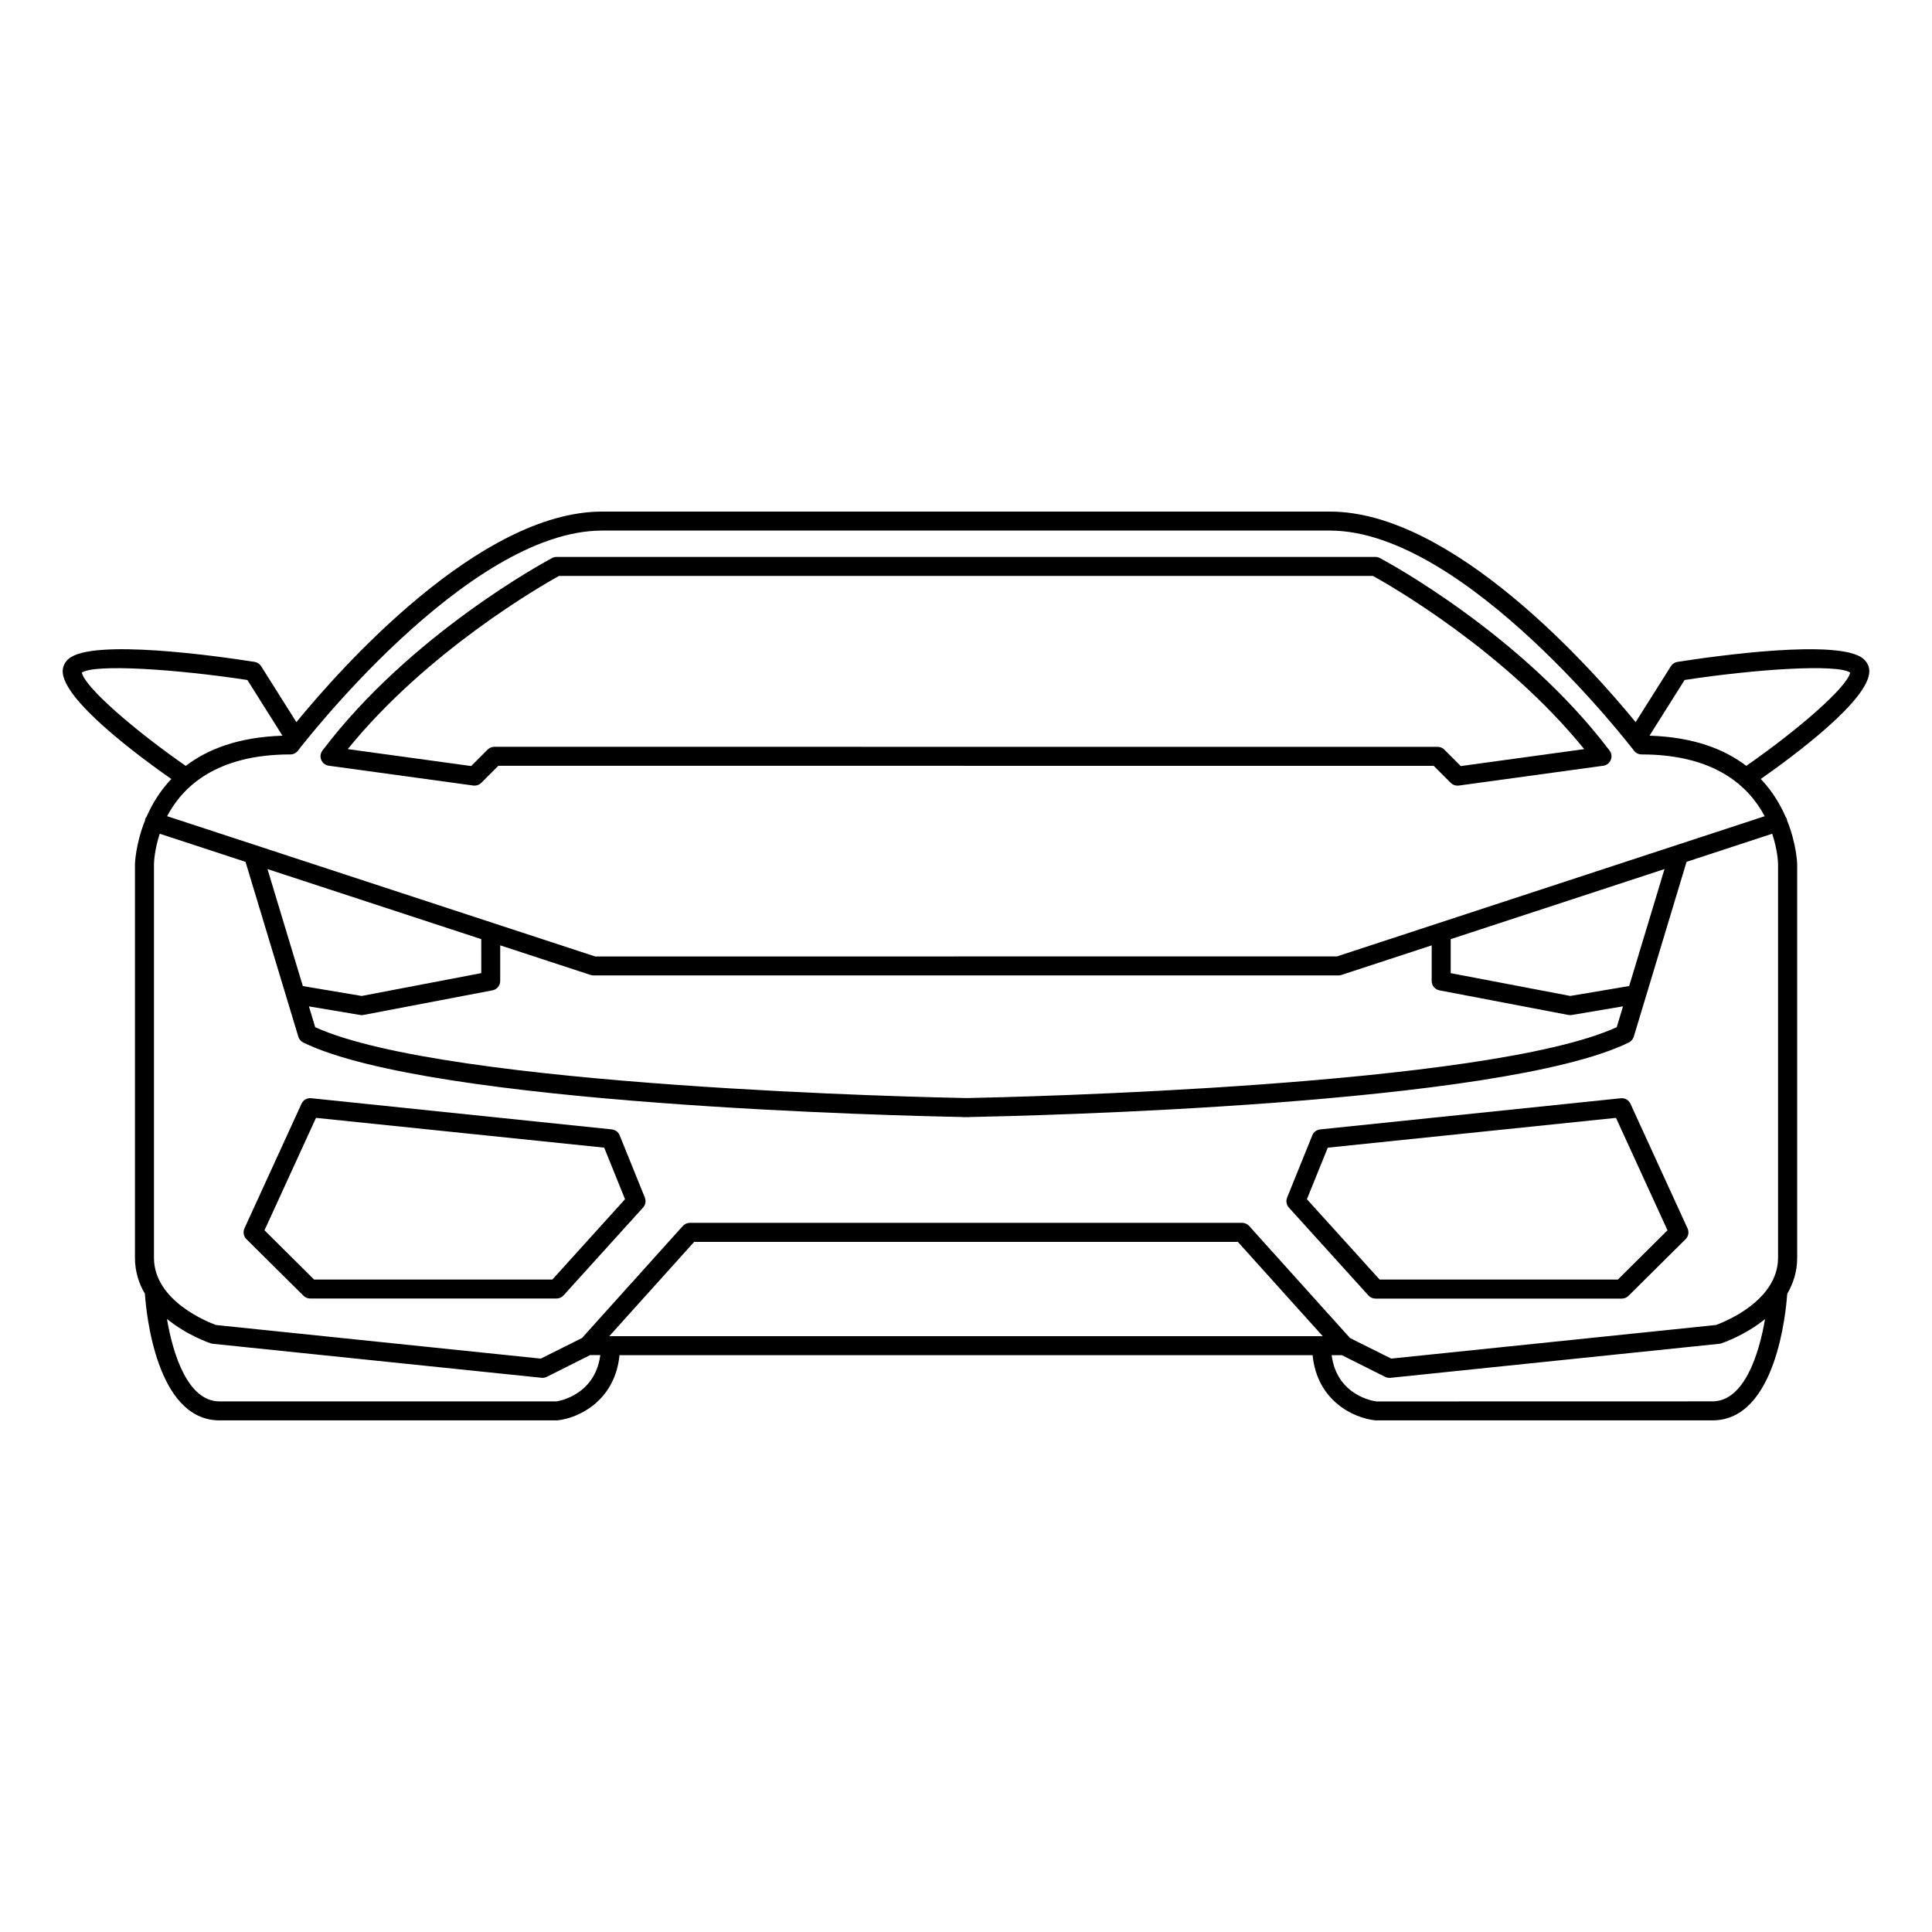 <?xml version="1.0" encoding="UTF-8"?>
<!-- Uploaded to: ICON Repo, www.iconrepo.com, Generator: ICON Repo Mixer Tools -->
<svg fill="#000000" width="800px" height="800px" version="1.1" viewBox="144 144 512 512" xmlns="http://www.w3.org/2000/svg">
 <g>
  <path d="m573.53 435.05-79.684 8.258c-0.926 0.102-1.734 0.699-2.074 1.566l-6.68 16.52c-0.344 0.898-0.168 1.91 0.484 2.637l21.07 23.281c0.484 0.523 1.16 0.828 1.867 0.828h65.289c0.672 0 1.309-0.277 1.773-0.734l15.125-15.012c0.754-0.746 0.961-1.879 0.523-2.84l-15.133-33.035c-0.457-0.992-1.449-1.582-2.562-1.469zm-0.777 48.051h-63.133l-19.277-21.297 5.531-13.66 76.379-7.898 13.648 29.797z"/>
  <path d="m639.39 321.9c0-1.258-0.559-2.43-1.582-3.309-6.316-5.402-39.312-0.742-49.266 0.82-0.719 0.117-1.352 0.535-1.742 1.148l-9.34 14.812c-11.551-14.098-48.441-55.797-81.004-55.797h-192.89c-32.578 0-69.48 41.707-81.023 55.797l-9.336-14.816c-0.387-0.621-1.023-1.039-1.742-1.148-9.949-1.559-42.945-6.223-49.266-0.82-1.023 0.883-1.586 2.051-1.586 3.309 0 7.582 20.082 22.461 28.789 28.551-3.023 3.188-5.09 6.641-6.508 9.891-0.16 0.215-0.316 0.441-0.402 0.715-0.035 0.105-0.02 0.211-0.035 0.324-2.519 6.266-2.684 11.445-2.691 11.586v104.38c0 3.672 1.055 6.812 2.637 9.516 0.324 4.793 2.961 33.555 19.785 33.555l89.578-0.012c5.394-0.559 15.176-4.996 16.414-17.27h183.67c1.23 12.262 11.023 16.707 16.672 17.281h89.32c16.809 0 19.453-28.684 19.789-33.535 1.582-2.707 2.644-5.856 2.644-9.539l-0.004-104.41c-0.012-0.133-0.168-5.32-2.707-11.594-0.02-0.102 0-0.195-0.031-0.293-0.082-0.238-0.215-0.422-0.352-0.621-1.414-3.273-3.492-6.762-6.555-9.984 8.699-6.09 28.766-20.957 28.766-28.539zm-473.7 0.344c3.461-2.336 24.93-0.926 43.871 1.965l9.297 14.762c-11.668 0.359-19.891 3.602-25.629 7.996-13.09-9.074-26.734-20.727-27.539-24.723zm125.81 193.14h-89.324c-8.352 0-12.328-12.348-13.93-21.855 5.301 4.328 11.199 6.34 11.648 6.484 0.176 0.051 0.348 0.09 0.523 0.105l87.109 9.012c0.473 0.059 0.957-0.039 1.387-0.258l11.48-5.758h2.695c-1.426 10.824-11.387 12.23-11.59 12.27zm13.965-17.285 22.496-24.992h144.08l22.496 24.992zm292.35 17.277-89.055 0.02c-0.465-0.059-10.438-1.367-11.859-12.262h2.707l11.473 5.75c0.344 0.176 0.734 0.266 1.133 0.266 0.09 0 0.168 0 0.266-0.012l87.105-9.012c0.188-0.012 0.363-0.051 0.523-0.105 0.453-0.137 6.348-2.144 11.645-6.453-1.609 9.469-5.582 21.809-13.938 21.809zm17.387-142.42v104.38c0 2.84-0.898 5.336-2.273 7.465-0.012 0.031-0.031 0.051-0.039 0.082-4.16 6.414-12.617 9.703-14.121 10.254l-86.09 8.906-10.914-5.453-26.738-29.703c-0.492-0.523-1.16-0.828-1.867-0.828l-72.449 0.004h-73.879c-0.715 0-1.391 0.309-1.875 0.828l-26.73 29.703-10.918 5.453-86.074-8.906c-2.019-0.73-16.434-6.359-16.434-17.801v-104.36c0.004-0.395 0.121-3.75 1.531-8.031l22.727 7.445 13.996 46.336c0.203 0.672 0.676 1.23 1.305 1.547 33.859 16.57 159.01 19.441 174.79 19.75 0.051 0.012 0.098 0.031 0.141 0.031h0.035c0.137 0 0.414 0 0.691-0.012 0.262 0 0.535 0.012 0.664 0.012h0.039c0.051 0 0.09-0.02 0.141-0.031 15.801-0.309 140.93-3.18 174.78-19.75 0.629-0.316 1.113-0.867 1.32-1.535l13.992-46.352 22.691-7.438c1.422 4.266 1.555 7.613 1.555 7.996zm-89.742 33.496 34.184 6.523c0.145 0.031 0.316 0.039 0.473 0.039 0.125 0 0.277-0.012 0.414-0.031l13.586-2.293-1.664 5.523c-34.43 15.695-160.31 18.559-172.24 18.785-9.34-0.156-137.85-2.891-172.68-18.785l-1.668-5.512 13.578 2.281c0.137 0.02 0.281 0.039 0.418 0.039 0.16 0 0.316-0.02 0.473-0.051l34.18-6.523c1.184-0.227 2.047-1.27 2.047-2.481v-9.441l23.949 7.848c0.25 0.074 0.516 0.121 0.781 0.121h99.414l97.992 0.008c0.266 0 0.527-0.039 0.777-0.125l23.941-7.848v9.445c-0.004 1.207 0.863 2.25 2.043 2.477zm2.992-4.559v-9.012l56.66-18.57-9.367 31-15.598 2.625zm-256.91-0.004-31.691 6.051-15.594-2.621-9.367-31.004 56.648 18.566zm340.12-41.586-113.37 37.16h-99.012c-0.012 0-0.016 0.004-0.023 0.004l-97.543 0.004-113.42-37.176c4.109-7.824 13.062-16.363 32.66-16.363 0.785 0 1.527-0.367 2.004-0.992 0.441-0.586 44.715-58.332 80.598-58.332h192.89c35.848 0 80.137 57.746 80.578 58.332 0.484 0.625 1.219 0.992 2.004 0.992 19.539 0 28.492 8.547 32.629 16.371zm-4.883-13.344c-5.738-4.394-13.961-7.637-25.645-7.996l9.301-14.758c18.953-2.898 40.41-4.301 43.875-1.965-0.805 3.992-14.441 15.645-27.531 24.719z"/>
  <path d="m509.68 291.89c-0.363-0.191-0.766-0.297-1.18-0.297h-107.77c-0.012 0-0.016-0.004-0.023-0.004h-109.22c-0.414 0-0.816 0.105-1.18 0.297-1.523 0.805-37.512 20.141-60.855 51.02-0.539 0.711-0.664 1.656-0.316 2.484 0.348 0.828 1.098 1.414 1.984 1.531l38.301 5.254c0.117 0.016 0.23 0.023 0.344 0.023 0.664 0 1.305-0.262 1.785-0.742l4.512-4.508h123.2c0.012 0 0.016 0.004 0.023 0.004h124.66l4.516 4.516c0.473 0.473 1.113 0.734 1.785 0.734 0.105 0 0.227-0.012 0.344-0.02l38.301-5.254c0.887-0.121 1.633-0.707 1.98-1.531 0.352-0.828 0.227-1.77-0.316-2.484-23.352-30.879-59.348-50.219-60.867-51.023zm21.445 55.129-4.367-4.367c-0.473-0.469-1.113-0.734-1.785-0.734h-124.24c-0.012 0-0.016-0.004-0.023-0.004l-125.69-0.004c-0.672 0-1.309 0.262-1.785 0.734l-4.367 4.367-32.711-4.488c21.129-26.066 51.57-43.457 55.984-45.898h107.12c0.012 0 0.016 0.004 0.023 0.004h108.57c4.418 2.438 34.832 19.801 55.977 45.898z"/>
  <path d="m308.22 444.87c-0.348-0.875-1.148-1.465-2.074-1.566l-79.684-8.266c-1.125-0.105-2.106 0.473-2.555 1.457l-15.129 33.043c-0.434 0.961-0.227 2.098 0.52 2.84l15.129 15.008c0.473 0.473 1.113 0.734 1.777 0.734h65.289c0.711 0 1.391-0.309 1.859-0.836l21.074-23.281c0.645-0.719 0.828-1.734 0.469-2.625zm-17.844 38.23h-63.133l-13.148-13.059 13.648-29.797 76.379 7.898 5.516 13.66z"/>
 </g>
</svg>